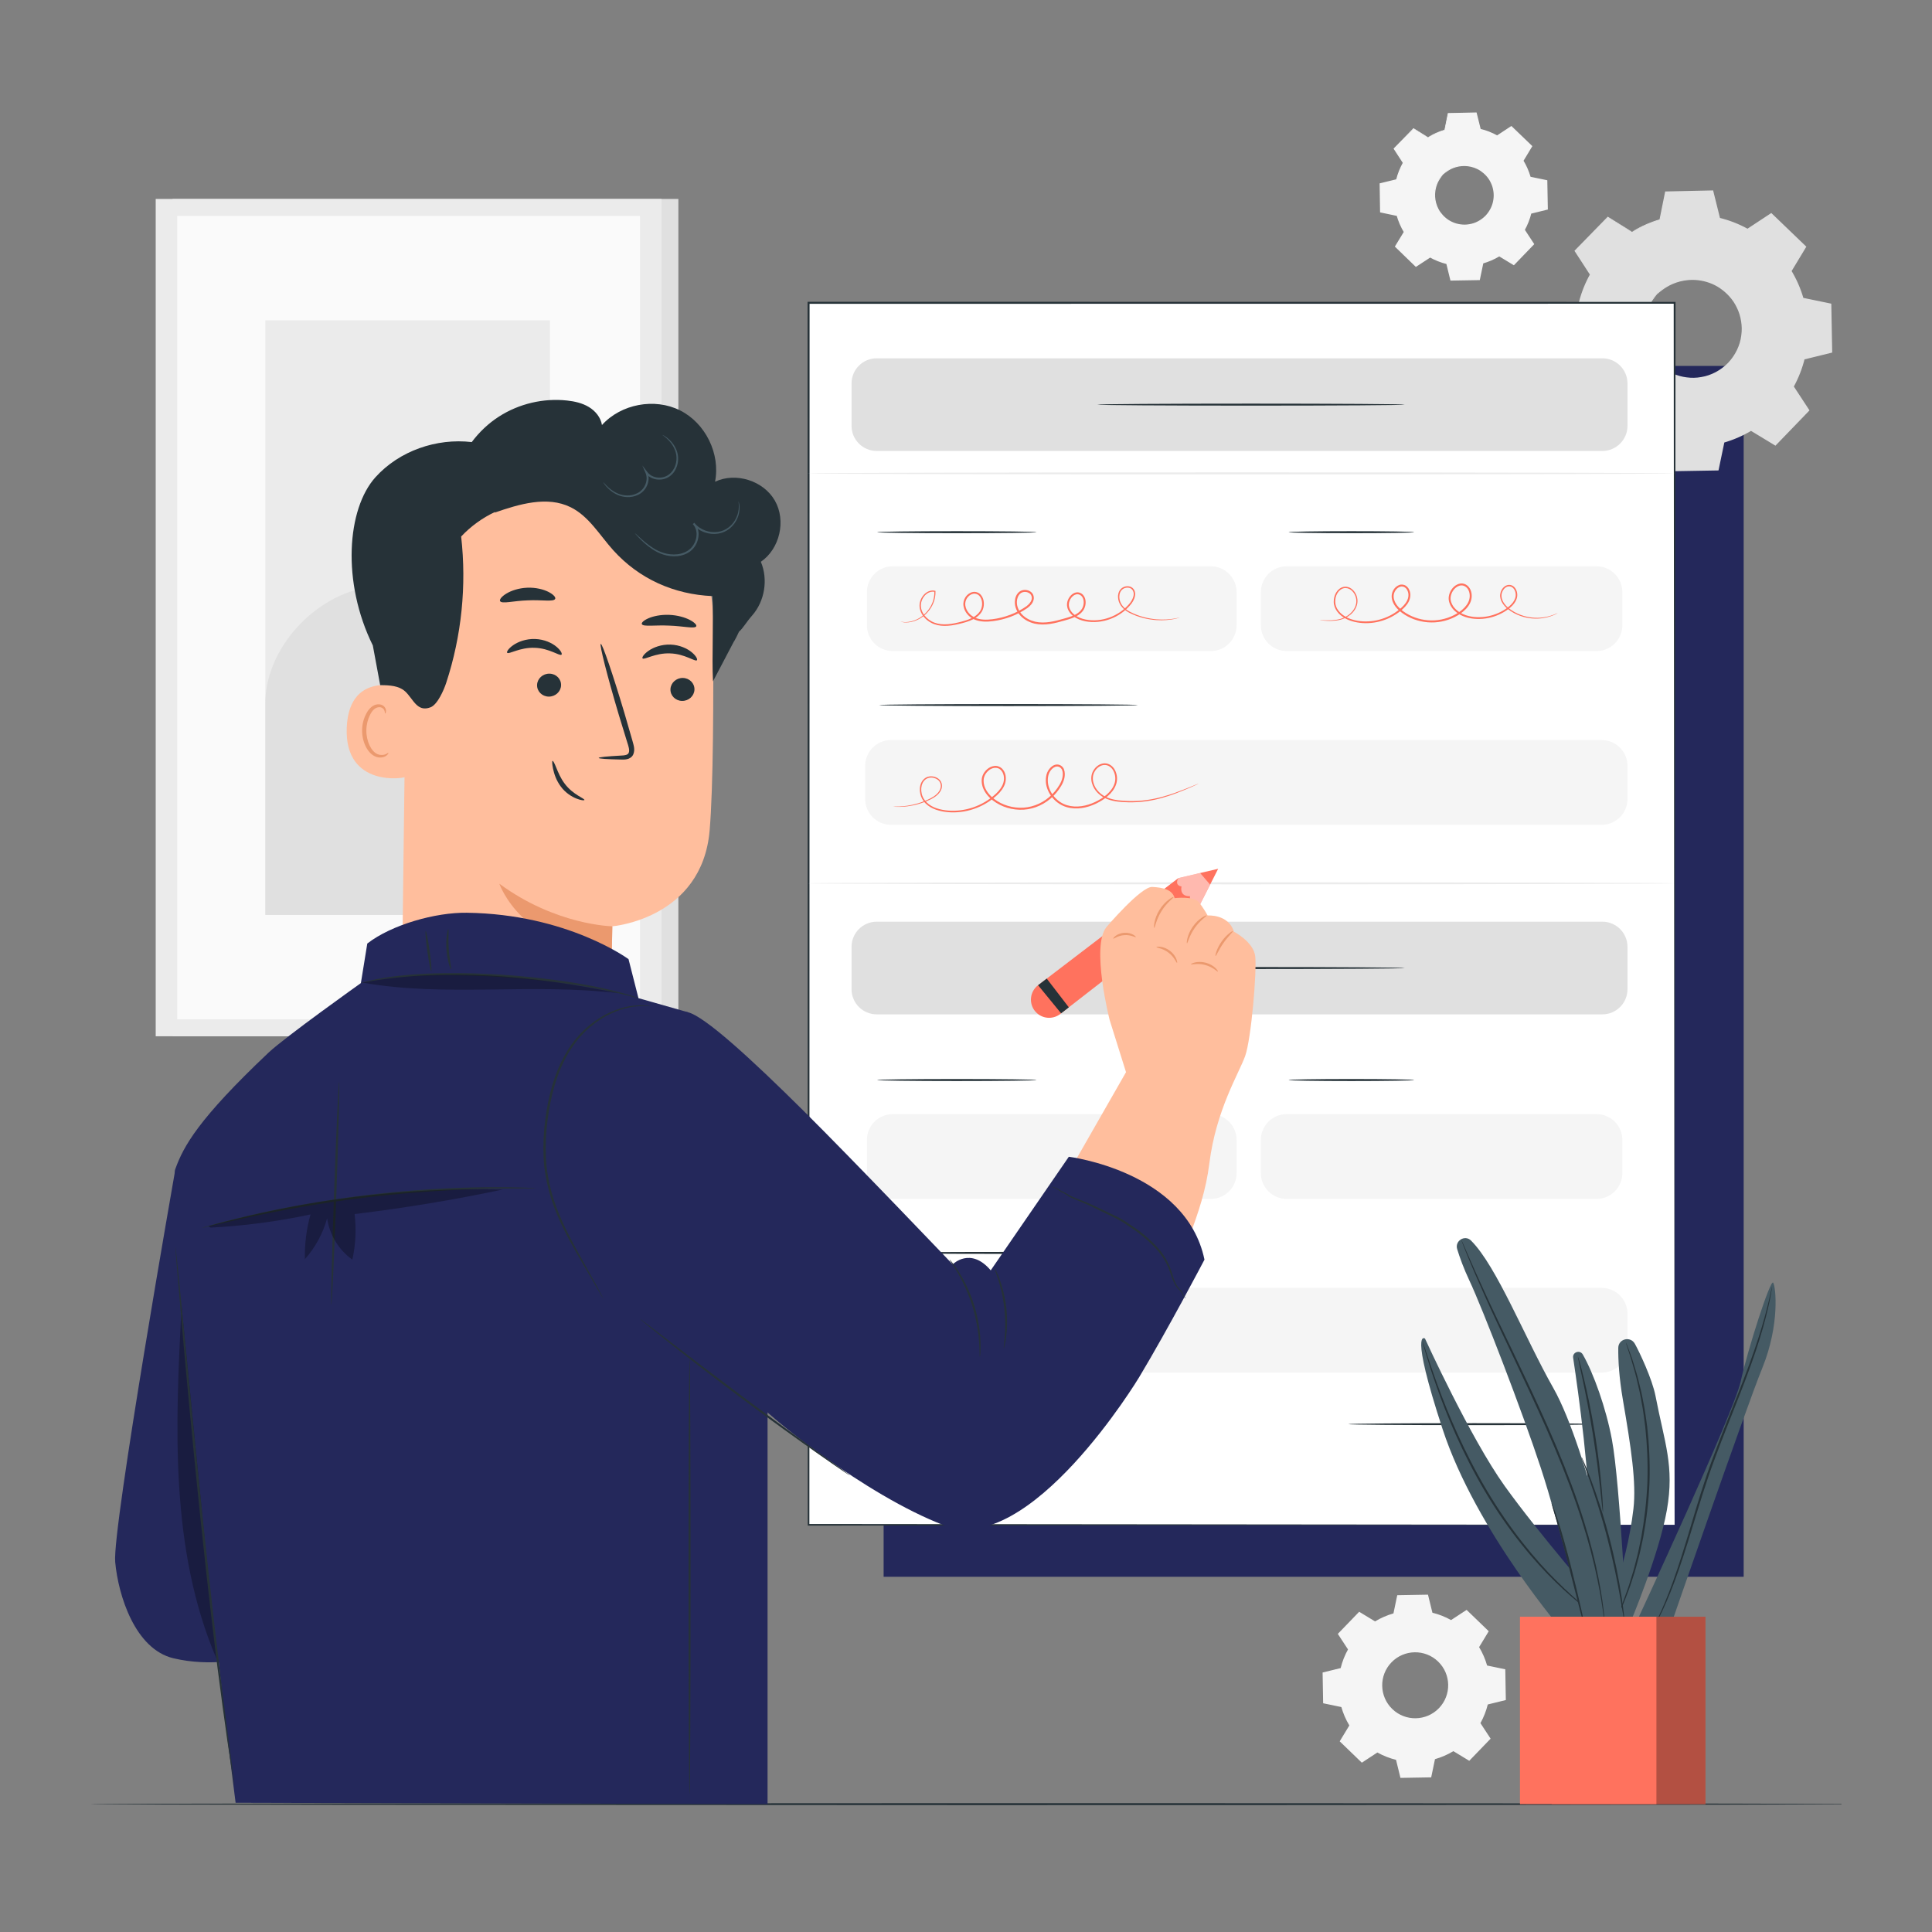 <?xml version="1.0" encoding="utf-8"?>
<!-- Generator: Adobe Illustrator 27.5.0, SVG Export Plug-In . SVG Version: 6.00 Build 0)  -->
<svg version="1.1" xmlns="http://www.w3.org/2000/svg" xmlns:xlink="http://www.w3.org/1999/xlink" x="0px" y="0px"
	 viewBox="0 0 500 500" style="enable-background:new 0 0 500 500;" xml:space="preserve">
<rect x="0" y="0" width="500" height="500" fill="#808080" stroke="none"/>
<g id="Background_Complete">
	<rect x="228.682" y="94.699" style="fill:#24285B;" width="222.579" height="313.373"/>
	<g>
		<g>
			<g>
				<g>
					<path style="fill:#E0E0E0;" d="M422.359,60.022c2.288-1.382,4.723-2.431,7.235-3.144l1.49-7.161l12.099-0.212l1.741,7.104
						c2.536,0.625,5.007,1.587,7.341,2.888l6.115-4.008l8.705,8.406l-3.79,6.251c1.383,2.288,2.431,4.725,3.144,7.236l7.16,1.49
						l0.213,12.099l-7.104,1.742c-0.625,2.535-1.587,5.005-2.888,7.34l4.007,6.115l-8.404,8.706l-6.251-3.79
						c-2.288,1.383-4.724,2.43-7.236,3.144l-1.491,7.161l-12.099,0.212l-1.741-7.104c-2.535-0.625-5.006-1.587-7.341-2.888
						l-6.115,4.008l-8.706-8.405l3.79-6.251c-1.383-2.288-2.431-4.724-3.144-7.236l-7.161-1.49l-0.212-12.099l7.104-1.742
						c0.625-2.535,1.587-5.006,2.888-7.34l-4.008-6.115l8.405-8.706L422.359,60.022L422.359,60.022z M428.809,76.14
						c-4.98,5.158-4.835,13.376,0.323,18.355c5.158,4.98,13.376,4.835,18.355-0.323c4.979-5.158,4.836-13.376-0.323-18.355
						C442.006,70.838,433.788,70.983,428.809,76.14z"/>
				</g>
			</g>
			<g>
				<g>
					<g>
						<path style="fill:#E0E0E0;" d="M428.809,76.14c0,0,0.679-0.957,2.417-2.121c1.706-1.136,4.688-2.401,8.469-2.002
							c1.862,0.209,3.899,0.816,5.756,2.045c1.837,1.228,3.572,2.976,4.655,5.244c0.57,1.114,0.966,2.352,1.181,3.644
							c0.233,1.289,0.267,2.646,0.073,3.996c-0.329,2.712-1.611,5.384-3.604,7.484c-2.029,2.066-4.655,3.442-7.354,3.867
							c-1.343,0.242-2.7,0.256-3.997,0.068c-1.299-0.169-2.55-0.521-3.684-1.052c-2.306-1.003-4.114-2.675-5.405-4.468
							c-1.293-1.813-1.971-3.828-2.245-5.681c-0.532-3.765,0.628-6.789,1.704-8.534C427.876,76.852,428.809,76.14,428.809,76.14
							c0.07,0.059-0.784,0.852-1.784,2.634c-0.978,1.751-2.012,4.705-1.435,8.31c0.297,1.775,0.974,3.69,2.228,5.403
							c1.254,1.693,2.989,3.268,5.182,4.199c1.078,0.496,2.265,0.821,3.497,0.974c1.229,0.171,2.514,0.152,3.782-0.082
							c2.552-0.41,5.023-1.714,6.941-3.665c1.881-1.986,3.096-4.501,3.416-7.065c0.189-1.276,0.163-2.56-0.052-3.782
							c-0.196-1.224-0.562-2.399-1.096-3.459c-1.008-2.159-2.642-3.837-4.378-5.031c-1.755-1.193-3.693-1.803-5.477-2.037
							c-3.623-0.451-6.539,0.687-8.255,1.726C429.632,75.327,428.871,76.209,428.809,76.14z"/>
					</g>
				</g>
			</g>
			<g>
				<g>
					<g>
						<path style="fill:#E0E0E0;" d="M422.359,60.022c0,0.01-0.135-0.061-0.403-0.213c-0.294-0.17-0.688-0.398-1.199-0.693
							c-1.093-0.646-2.668-1.576-4.712-2.783l0.147-0.019c-2.139,2.242-4.952,5.189-8.354,8.754l0.022-0.234
							c1.221,1.848,2.58,3.901,4.032,6.099l0.073,0.11l-0.064,0.117c-1.188,2.152-2.187,4.603-2.841,7.292l-0.035,0.143
							l-0.145,0.036c-2.213,0.549-4.608,1.143-7.099,1.762l0.202-0.262c0.076,3.809,0.156,7.852,0.24,12.097l-0.233-0.281
							c2.217,0.457,4.66,0.96,7.163,1.476l0.182,0.038l0.051,0.179c0.665,2.336,1.704,4.819,3.123,7.154l0.101,0.166l-0.101,0.167
							c-1.172,1.939-2.465,4.078-3.781,6.256l-0.053-0.411c2.737,2.637,5.69,5.48,8.715,8.395l-0.431-0.04
							c1.903-1.25,3.994-2.623,6.111-4.014l0.179-0.117l0.187,0.104c2.134,1.189,4.628,2.205,7.254,2.848l0.212,0.051l0.052,0.212
							c0.547,2.225,1.144,4.652,1.746,7.103l-0.361-0.278c3.831-0.069,7.937-0.143,12.099-0.218l-0.355,0.294
							c0.47-2.262,0.977-4.703,1.488-7.161l0.046-0.221l0.216-0.061c2.383-0.674,4.85-1.716,7.138-3.101l0.006-0.004l0.195-0.116
							l0.19,0.116c2.099,1.273,4.185,2.537,6.251,3.791l-0.46,0.059c2.841-2.941,5.644-5.843,8.407-8.703l-0.043,0.458
							c-1.348-2.059-2.683-4.098-4.005-6.117l-0.121-0.185l0.108-0.193c1.285-2.302,2.24-4.751,2.857-7.249l0.053-0.212l0.212-0.051
							c2.403-0.587,4.769-1.165,7.105-1.736l-0.27,0.35c-0.068-4.13-0.135-8.165-0.201-12.098l0.272,0.329
							c-2.429-0.508-4.814-1.008-7.158-1.499l-0.198-0.042l-0.055-0.194c-0.725-2.565-1.783-4.975-3.099-7.16l-0.101-0.168
							l0.101-0.166c1.303-2.141,2.567-4.217,3.8-6.244l0.05,0.383c-3.056-2.963-5.941-5.76-8.688-8.423l0.354,0.033
							c-2.154,1.404-4.175,2.722-6.124,3.993l-0.136,0.089l-0.14-0.079c-2.437-1.363-4.88-2.285-7.27-2.884l-0.145-0.036
							l-0.034-0.143c-0.624-2.584-1.187-4.911-1.718-7.109l0.218,0.167c-4.687,0.062-8.681,0.114-12.1,0.159l0.16-0.133
							c-0.613,2.856-1.117,5.2-1.536,7.152l-0.016,0.071l-0.069,0.019c-2.56,0.715-4.362,1.55-5.533,2.128
							c-0.559,0.292-0.988,0.516-1.301,0.68C422.498,59.963,422.359,60.033,422.359,60.022c0.001-0.009,0.138-0.105,0.403-0.275
							c0.277-0.17,0.696-0.425,1.275-0.735c1.158-0.616,2.953-1.493,5.524-2.25l-0.084,0.09c0.394-1.957,0.867-4.306,1.444-7.17
							l0.026-0.13l0.135-0.003c3.418-0.075,7.411-0.162,12.098-0.265l0.175-0.004l0.043,0.172c0.546,2.195,1.123,4.518,1.765,7.097
							l-0.179-0.179c2.433,0.594,4.924,1.517,7.412,2.892l-0.276,0.01c1.943-1.281,3.958-2.608,6.105-4.023l0.19-0.125l0.165,0.159
							c2.757,2.651,5.654,5.437,8.722,8.387l0.178,0.171l-0.128,0.212c-1.227,2.031-2.483,4.111-3.779,6.257l0.001-0.333
							c1.352,2.229,2.441,4.69,3.189,7.311l-0.253-0.235c2.345,0.485,4.732,0.979,7.162,1.481l0.268,0.055l0.005,0.274
							c0.073,3.934,0.148,7.968,0.225,12.098l0.005,0.283l-0.275,0.068c-2.336,0.575-4.701,1.156-7.102,1.747l0.264-0.264
							c-0.629,2.561-1.604,5.071-2.919,7.432l-0.014-0.378c1.324,2.018,2.661,4.055,4.01,6.113l0.161,0.246l-0.204,0.212
							c-2.761,2.861-5.563,5.765-8.402,8.708l-0.206,0.214l-0.254-0.154c-2.067-1.253-4.153-2.517-6.252-3.789l0.385,0l-0.007,0.004
							c-2.346,1.421-4.877,2.489-7.32,3.179l0.262-0.281c-0.512,2.458-1.021,4.899-1.491,7.16l-0.06,0.289l-0.295,0.005
							c-4.162,0.071-8.268,0.141-12.099,0.207l-0.291,0.005l-0.069-0.283c-0.599-2.452-1.193-4.879-1.737-7.105l0.264,0.264
							c-2.69-0.661-5.243-1.706-7.426-2.929l0.366-0.013c-2.12,1.387-4.213,2.756-6.119,4.002l-0.232,0.152l-0.199-0.192
							c-3.019-2.922-5.964-5.772-8.695-8.416l-0.191-0.185l0.138-0.226c1.323-2.174,2.621-4.309,3.799-6.245l0,0.332
							c-1.443-2.39-2.496-4.931-3.165-7.318l0.233,0.216c-2.502-0.525-4.942-1.038-7.158-1.504l-0.229-0.048l-0.004-0.233
							c-0.065-4.245-0.126-8.289-0.184-12.099l-0.003-0.213l0.205-0.05c2.495-0.604,4.893-1.185,7.109-1.722l-0.179,0.179
							c0.682-2.73,1.712-5.212,2.934-7.388l0.008,0.226c-1.435-2.209-2.776-4.273-3.983-6.131l-0.083-0.128l0.105-0.107
							c3.443-3.525,6.29-6.44,8.455-8.657l0.067-0.069l0.08,0.05c1.998,1.243,3.537,2.201,4.605,2.866
							c0.504,0.32,0.894,0.568,1.184,0.752C422.224,59.92,422.359,60.012,422.359,60.022z"/>
					</g>
				</g>
			</g>
		</g>
		<g>
			<g>
				<g>
					<path style="fill:#F5F5F5;" d="M369.565,35.534c1.369-0.827,2.827-1.455,4.331-1.882l0.892-4.287l7.243-0.127l1.042,4.252
						c1.518,0.374,2.997,0.95,4.395,1.729l3.66-2.399l5.211,5.032l-2.269,3.742c0.828,1.37,1.455,2.828,1.882,4.332l4.286,0.892
						l0.127,7.242l-4.252,1.043c-0.374,1.517-0.95,2.996-1.729,4.394l2.399,3.661l-5.031,5.211l-3.742-2.269
						c-1.37,0.828-2.828,1.455-4.331,1.882l-0.892,4.287l-7.242,0.127l-1.042-4.253c-1.518-0.374-2.996-0.95-4.394-1.729
						l-3.66,2.399l-5.211-5.031l2.269-3.742c-0.828-1.369-1.455-2.827-1.882-4.331l-4.286-0.892l-0.127-7.242l4.253-1.043
						c0.374-1.517,0.95-2.996,1.729-4.394l-2.399-3.66l5.031-5.211L369.565,35.534L369.565,35.534z M373.426,45.182
						c-2.981,3.088-2.895,8.007,0.193,10.988c3.087,2.981,8.007,2.894,10.987-0.193c2.981-3.087,2.894-8.007-0.193-10.988
						C381.326,42.008,376.407,42.095,373.426,45.182z"/>
				</g>
			</g>
			<g>
				<g>
					<g>
						<path style="fill:#F5F5F5;" d="M373.426,45.182c0,0,0.406-0.573,1.447-1.27c1.021-0.68,2.806-1.437,5.069-1.199
							c1.114,0.125,2.334,0.489,3.445,1.224c1.1,0.735,2.138,1.781,2.787,3.139c0.341,0.667,0.578,1.408,0.707,2.181
							c0.14,0.772,0.159,1.584,0.044,2.392c-0.197,1.623-0.964,3.223-2.157,4.48c-1.214,1.237-2.786,2.061-4.402,2.315
							c-0.804,0.145-1.616,0.153-2.393,0.041c-0.778-0.101-1.526-0.312-2.205-0.63c-1.38-0.6-2.462-1.601-3.236-2.674
							c-0.774-1.085-1.18-2.291-1.344-3.4c-0.318-2.254,0.376-4.064,1.02-5.108C372.867,45.608,373.426,45.182,373.426,45.182
							c0.042,0.036-0.469,0.51-1.068,1.577c-0.585,1.048-1.204,2.816-0.859,4.974c0.178,1.063,0.583,2.209,1.334,3.234
							c0.75,1.014,1.789,1.956,3.102,2.514c0.645,0.297,1.356,0.492,2.093,0.583c0.736,0.103,1.504,0.091,2.264-0.049
							c1.528-0.245,3.007-1.026,4.155-2.194c1.126-1.189,1.853-2.694,2.045-4.229c0.113-0.764,0.098-1.532-0.031-2.264
							c-0.117-0.733-0.336-1.437-0.656-2.071c-0.603-1.292-1.582-2.297-2.621-3.011c-1.051-0.714-2.211-1.079-3.279-1.219
							c-2.169-0.27-3.914,0.411-4.941,1.033C373.919,44.695,373.463,45.223,373.426,45.182z"/>
					</g>
				</g>
			</g>
			<g>
				<g>
					<g>
						<path style="fill:#F5F5F5;" d="M369.565,35.534c0,0.006-0.081-0.036-0.241-0.127c-0.176-0.102-0.412-0.238-0.718-0.415
							c-0.654-0.386-1.597-0.943-2.82-1.666l0.088-0.012c-1.28,1.342-2.964,3.106-5.001,5.24l0.013-0.14
							c0.731,1.106,1.544,2.335,2.414,3.651l0.043,0.066l-0.038,0.07c-0.711,1.288-1.309,2.755-1.701,4.365l-0.021,0.086
							l-0.086,0.021c-1.325,0.329-2.758,0.684-4.25,1.055l0.121-0.157c0.045,2.28,0.093,4.701,0.144,7.242l-0.139-0.168
							c1.327,0.274,2.789,0.575,4.288,0.884l0.109,0.023l0.031,0.107c0.398,1.398,1.02,2.885,1.869,4.282l0.06,0.099l-0.06,0.1
							c-0.702,1.161-1.475,2.441-2.263,3.745l-0.032-0.246c1.638,1.578,3.406,3.28,5.217,5.025l-0.258-0.024
							c1.139-0.748,2.391-1.57,3.658-2.403l0.107-0.07l0.112,0.062c1.277,0.712,2.77,1.32,4.342,1.705l0.127,0.031l0.031,0.127
							c0.327,1.332,0.685,2.784,1.045,4.252l-0.216-0.166c2.293-0.041,4.751-0.085,7.242-0.13l-0.213,0.176
							c0.281-1.354,0.585-2.815,0.891-4.286l0.027-0.132l0.13-0.037c1.426-0.404,2.904-1.027,4.273-1.856l0.004-0.002l0.117-0.069
							l0.114,0.069c1.256,0.762,2.505,1.519,3.742,2.269l-0.275,0.036c1.701-1.761,3.379-3.498,5.032-5.21l-0.026,0.274
							c-0.807-1.232-1.606-2.453-2.397-3.661l-0.073-0.111l0.065-0.115c0.769-1.378,1.341-2.844,1.71-4.339l0.032-0.127l0.127-0.031
							c1.438-0.352,2.854-0.698,4.253-1.039l-0.162,0.21c-0.041-2.472-0.081-4.888-0.12-7.242l0.163,0.197
							c-1.454-0.304-2.882-0.604-4.285-0.897l-0.119-0.025l-0.033-0.116c-0.434-1.536-1.067-2.978-1.855-4.286l-0.06-0.1l0.06-0.1
							c0.78-1.282,1.536-2.524,2.275-3.738l0.03,0.229c-1.829-1.774-3.557-3.448-5.201-5.042l0.212,0.02
							c-1.29,0.84-2.499,1.629-3.666,2.39l-0.082,0.053l-0.084-0.047c-1.459-0.816-2.921-1.368-4.352-1.726l-0.086-0.022
							l-0.021-0.086c-0.374-1.547-0.71-2.94-1.028-4.256l0.13,0.1c-2.806,0.037-5.196,0.068-7.243,0.095l0.096-0.08
							c-0.367,1.71-0.668,3.112-0.919,4.281l-0.009,0.043l-0.041,0.012c-1.533,0.428-2.611,0.928-3.312,1.274
							c-0.335,0.175-0.591,0.309-0.779,0.407C369.648,35.498,369.565,35.54,369.565,35.534c0-0.006,0.083-0.063,0.241-0.164
							c0.166-0.102,0.416-0.255,0.763-0.44c0.693-0.369,1.768-0.894,3.306-1.347l-0.05,0.054c0.236-1.171,0.519-2.578,0.864-4.292
							l0.016-0.078l0.081-0.002c2.046-0.045,4.436-0.097,7.242-0.159l0.105-0.002l0.026,0.103c0.327,1.314,0.672,2.705,1.056,4.248
							l-0.107-0.107c1.456,0.355,2.948,0.908,4.437,1.731l-0.165,0.006c1.163-0.767,2.369-1.561,3.655-2.408l0.113-0.075
							l0.099,0.095c1.65,1.587,3.384,3.255,5.221,5.021l0.106,0.102l-0.077,0.127c-0.734,1.216-1.487,2.461-2.262,3.746l0-0.199
							c0.809,1.335,1.461,2.808,1.909,4.377l-0.151-0.141c1.404,0.29,2.833,0.586,4.287,0.887l0.16,0.033l0.003,0.164
							c0.044,2.355,0.089,4.77,0.134,7.242l0.003,0.169l-0.165,0.041c-1.398,0.344-2.814,0.692-4.251,1.046l0.158-0.158
							c-0.376,1.533-0.96,3.035-1.747,4.449l-0.008-0.226c0.792,1.208,1.592,2.428,2.401,3.659l0.097,0.147l-0.122,0.127
							c-1.653,1.713-3.33,3.451-5.03,5.213l-0.123,0.128l-0.152-0.092c-1.237-0.75-2.486-1.507-3.742-2.268l0.23,0l-0.004,0.002
							c-1.404,0.851-2.919,1.49-4.382,1.903l0.157-0.169c-0.307,1.471-0.611,2.933-0.893,4.286l-0.036,0.173l-0.177,0.003
							c-2.492,0.043-4.949,0.085-7.243,0.124l-0.174,0.003l-0.041-0.169c-0.359-1.468-0.714-2.921-1.04-4.253l0.158,0.158
							c-1.61-0.396-3.139-1.021-4.445-1.753l0.219-0.008c-1.269,0.83-2.522,1.65-3.663,2.396l-0.139,0.091l-0.119-0.115
							c-1.807-1.749-3.57-3.455-5.205-5.038l-0.114-0.11l0.082-0.136c0.792-1.302,1.569-2.58,2.274-3.738l0,0.199
							c-0.864-1.431-1.494-2.952-1.895-4.38l0.139,0.13c-1.497-0.314-2.958-0.622-4.285-0.901l-0.137-0.029l-0.002-0.14
							c-0.039-2.541-0.076-4.962-0.111-7.243l-0.002-0.127l0.123-0.03c1.493-0.362,2.929-0.709,4.255-1.031l-0.107,0.107
							c0.408-1.634,1.025-3.12,1.756-4.423l0.005,0.135c-0.859-1.322-1.662-2.558-2.384-3.67l-0.049-0.076l0.063-0.064
							c2.061-2.11,3.765-3.855,5.061-5.182l0.04-0.041l0.048,0.03c1.196,0.744,2.117,1.317,2.757,1.715
							c0.302,0.192,0.535,0.34,0.709,0.45C369.484,35.472,369.565,35.528,369.565,35.534z"/>
					</g>
				</g>
			</g>
		</g>
	</g>
	<g>
		<g>
			<rect x="44.65" y="51.486" style="fill:#E0E0E0;" width="130.915" height="216.701"/>
		</g>
		<g>
			<rect x="40.296" y="51.486" style="fill:#EBEBEB;" width="130.915" height="216.701"/>
		</g>
		<g>
			<rect x="45.87" y="55.881" style="fill:#FAFAFA;" width="119.766" height="207.912"/>
		</g>
		<g>
			<g>
				<rect x="68.671" y="82.897" style="fill:#EBEBEB;" width="73.646" height="153.879"/>
			</g>
			<g>
				<path style="fill:#E0E0E0;" d="M68.671,182.324c-0.17-14.374,12.754-28.407,26.989-30.414c6.788-0.957,13.999,0.39,20.342-2.21
					c11.321-4.642,14.923-19.683,26.316-24.144l0.52,111.221H68.671V182.324z"/>
			</g>
		</g>
	</g>
	<g>
		<g>
			<path style="fill:#F5F5F5;" d="M355.867,419.617c1.505-0.909,3.106-1.599,4.758-2.068l0.98-4.71l7.958-0.14l1.145,4.672
				c1.668,0.411,3.293,1.043,4.828,1.9l4.022-2.636l5.726,5.528l-2.493,4.111c0.91,1.505,1.599,3.107,2.068,4.759l4.709,0.98
				l0.14,7.957l-4.672,1.146c-0.411,1.667-1.044,3.292-1.9,4.828l2.636,4.022l-5.528,5.726l-4.112-2.493
				c-1.505,0.909-3.107,1.599-4.759,2.068l-0.98,4.71l-7.957,0.139l-1.145-4.672c-1.667-0.411-3.292-1.044-4.828-1.9l-4.022,2.636
				l-5.726-5.528l2.493-4.111c-0.909-1.505-1.599-3.107-2.068-4.759l-4.71-0.98l-0.14-7.957l4.672-1.146
				c0.411-1.667,1.044-3.292,1.9-4.828l-2.636-4.022l5.528-5.726L355.867,419.617L355.867,419.617z M360.109,430.218
				c-3.275,3.392-3.18,8.797,0.212,12.073c3.392,3.275,8.797,3.18,12.072-0.212c3.275-3.392,3.18-8.797-0.212-12.072
				C368.789,426.731,363.384,426.826,360.109,430.218z"/>
		</g>
	</g>
</g>
<g id="Background_Simple" style="display:none;">
	<path style="display:inline;fill:#F5F5F5;" d="M451.367,98.019l-2.596-4.278c-21.882-36.06-61.446-57.797-103.159-55.159
		c-5.362,0.339-10.701,1.065-15.968,2.193c-37.926,8.118-70.925,36.798-84.604,73.528c-8.044,21.602-10.292,46.473-25.558,63.62
		c-19.868,22.315-53.598,23.016-83.253,22.091c-29.656-0.925-63.408-0.136-83.179,22.267
		c-12.382,14.031-16.317,33.983-15.319,52.774c2.644,49.747,37.308,94.229,81.393,116.339c44.085,22.11,95.99,24.09,144.238,14.364
		c67.59-13.625,131.868-51.042,170.503-108.834C472.501,239.131,482.279,160.395,451.367,98.019z"/>

		<ellipse transform="matrix(0.707 -0.707 0.707 0.707 -2.841 125.319)" style="display:inline;fill:#F5F5F5;" cx="149.852" cy="66.089" rx="18.638" ry="18.638"/>

		<ellipse transform="matrix(0.736 -0.677 0.677 0.736 -202.677 339.506)" style="display:inline;fill:#F5F5F5;" cx="333.475" cy="429.326" rx="18.638" ry="18.638"/>
</g>
<g id="Table">
	<g>
		<path style="fill:#263238;" d="M470.797,466.91c0,0,0.472-0.019,1.431-0.029c0.97-0.006,2.413-0.015,4.355-0.028v0.113
			c-22.5,0.117-114.133,0.204-223.679,0.204c-63.378-0.03-120.744-0.057-162.279-0.076c-20.757-0.035-37.555-0.063-49.177-0.083
			c-5.799-0.021-10.303-0.038-13.37-0.049c-1.521-0.011-2.683-0.02-3.477-0.026c-0.783-0.009-1.185-0.027-1.185-0.027
			s0.401-0.018,1.185-0.027c0.794-0.006,1.956-0.015,3.477-0.026c3.067-0.011,7.572-0.028,13.37-0.049
			c11.621-0.02,28.42-0.048,49.177-0.083c41.536-0.02,98.902-0.047,162.279-0.076c109.546,0,201.179,0.087,223.679,0.204v0.114
			c-1.942-0.013-3.386-0.022-4.355-0.028C471.269,466.93,470.797,466.91,470.797,466.91z"/>
	</g>
</g>
<g id="Form">
	<g>
		<g>
			<g>
				<rect x="209.255" y="78.365" style="fill:#FFFFFF;" width="224.133" height="316.251"/>
				<g>
					<path style="fill:#263238;" d="M433.389,394.617c-0.002-2.103-0.097-129.422-0.237-316.251l0.237,0.237
						c-67.778,0.007-143.904,0.015-224.107,0.024h-0.026l0.26-0.26c-0.019,118.511-0.036,228.1-0.05,316.251l-0.211-0.211
						C345.392,394.534,431.655,394.615,433.389,394.617c-1.733,0.002-87.997,0.083-224.133,0.211l-0.211,0v-0.211
						c-0.014-88.152-0.031-197.74-0.05-316.251v-0.261h0.261h0.026c80.203,0.008,156.329,0.016,224.107,0.024h0.237l0,0.237
						C433.486,265.194,433.391,392.515,433.389,394.617z"/>
				</g>
			</g>
			<path style="fill:#F5F5F5;" d="M313.347,310.275h-82.306c-3.693,0-6.688-2.994-6.688-6.688v-8.562
				c0-3.693,2.994-6.688,6.688-6.688h82.306c3.694,0,6.688,2.994,6.688,6.688v8.562C320.035,307.28,317.041,310.275,313.347,310.275
				z"/>
			<path style="fill:#F5F5F5;" d="M413.179,310.275h-80.183c-3.693,0-6.688-2.994-6.688-6.688v-8.562
				c0-3.693,2.994-6.688,6.688-6.688h80.183c3.694,0,6.688,2.994,6.688,6.688v8.562C419.867,307.28,416.873,310.275,413.179,310.275
				z"/>
			<path style="fill:#F5F5F5;" d="M414.505,355.242H230.589c-3.693,0-6.688-2.994-6.688-6.688v-8.562
				c0-3.694,2.994-6.688,6.688-6.688h183.915c3.693,0,6.688,2.994,6.688,6.688v8.562
				C421.192,352.248,418.198,355.242,414.505,355.242z"/>
			<g>
				<path style="fill:#263238;" d="M268.284,279.51c0,0.144-9.248,0.26-20.653,0.26c-11.409,0-20.655-0.117-20.655-0.26
					s9.246-0.26,20.655-0.26C259.037,279.25,268.284,279.367,268.284,279.51z"/>
			</g>
			<g>
				<path style="fill:#263238;" d="M366,279.51c0,0.144-7.282,0.26-16.262,0.26c-8.983,0-16.263-0.117-16.263-0.26
					s7.28-0.26,16.263-0.26C358.718,279.25,366,279.367,366,279.51z"/>
			</g>
			<g>
				<path style="fill:#263238;" d="M294.499,324.25c0,0.144-15,0.26-33.5,0.26c-18.506,0-33.503-0.117-33.503-0.26
					c0-0.144,14.997-0.26,33.503-0.26C279.499,323.989,294.499,324.106,294.499,324.25z"/>
			</g>
			<path style="fill:#E0E0E0;" d="M414.684,262.515H226.887c-3.594,0-6.508-2.914-6.508-6.508v-10.965
				c0-3.594,2.914-6.508,6.508-6.508h187.797c3.594,0,6.508,2.914,6.508,6.508v10.965
				C421.192,259.601,418.279,262.515,414.684,262.515z"/>
			<g>
				<path style="fill:#263238;" d="M363.559,250.525c0,0.144-17.817,0.26-39.791,0.26c-21.981,0-39.794-0.117-39.794-0.26
					c0-0.144,17.813-0.26,39.794-0.26C345.742,250.264,363.559,250.381,363.559,250.525z"/>
			</g>
			<path style="fill:#E0E0E0;" d="M414.684,116.708H226.887c-3.594,0-6.508-2.914-6.508-6.508V99.235
				c0-3.595,2.914-6.508,6.508-6.508h187.797c3.594,0,6.508,2.914,6.508,6.508V110.2
				C421.192,113.794,418.279,116.708,414.684,116.708z"/>
			<g>
				<path style="fill:#263238;" d="M363.559,104.717c0,0.144-17.817,0.26-39.791,0.26c-21.981,0-39.794-0.117-39.794-0.26
					c0-0.144,17.813-0.26,39.794-0.26C345.742,104.457,363.559,104.573,363.559,104.717z"/>
			</g>
			<g>
				<path style="fill:#EBEBEB;" d="M433.389,122.515c0,0.144-50.223,0.26-112.162,0.26c-61.961,0-112.173-0.117-112.173-0.26
					c0-0.144,50.212-0.26,112.173-0.26C383.166,122.254,433.389,122.371,433.389,122.515z"/>
			</g>
			<g>
				<path style="fill:#EBEBEB;" d="M433.389,228.602c0,0.144-50.223,0.26-112.162,0.26c-61.961,0-112.173-0.117-112.173-0.26
					c0-0.144,50.212-0.26,112.173-0.26C383.166,228.342,433.389,228.459,433.389,228.602z"/>
			</g>
			<path style="fill:#F5F5F5;" d="M313.347,168.494h-82.306c-3.693,0-6.688-2.994-6.688-6.688v-8.562
				c0-3.693,2.994-6.688,6.688-6.688h82.306c3.694,0,6.688,2.994,6.688,6.688v8.562C320.035,165.5,317.041,168.494,313.347,168.494z
				"/>
			<path style="fill:#F5F5F5;" d="M413.179,168.494h-80.183c-3.693,0-6.688-2.994-6.688-6.688v-8.562
				c0-3.693,2.994-6.688,6.688-6.688h80.183c3.694,0,6.688,2.994,6.688,6.688v8.562C419.867,165.5,416.873,168.494,413.179,168.494z
				"/>
			<path style="fill:#F5F5F5;" d="M414.505,213.461H230.589c-3.693,0-6.688-2.994-6.688-6.688v-8.562
				c0-3.693,2.994-6.688,6.688-6.688h183.915c3.693,0,6.688,2.994,6.688,6.688v8.562
				C421.192,210.467,418.198,213.461,414.505,213.461z"/>
			<g>
				<path style="fill:#263238;" d="M268.284,137.73c0,0.144-9.248,0.26-20.653,0.26c-11.409,0-20.655-0.117-20.655-0.26
					c0-0.144,9.246-0.26,20.655-0.26C259.037,137.469,268.284,137.586,268.284,137.73z"/>
			</g>
			<g>
				<path style="fill:#263238;" d="M366,137.73c0,0.144-7.282,0.26-16.262,0.26c-8.983,0-16.263-0.117-16.263-0.26
					c0-0.144,7.28-0.26,16.263-0.26C358.718,137.469,366,137.586,366,137.73z"/>
			</g>
			<g>
				<path style="fill:#263238;" d="M294.499,182.469c0,0.144-15,0.26-33.5,0.26c-18.506,0-33.503-0.117-33.503-0.26
					c0-0.144,14.997-0.26,33.503-0.26C279.499,182.209,294.499,182.326,294.499,182.469z"/>
			</g>
			<g>
				<path style="fill:#263238;" d="M414.27,368.573c0,0.144-14.631,0.26-32.676,0.26c-18.051,0-32.679-0.117-32.679-0.26
					c0-0.144,14.628-0.26,32.679-0.26C399.639,368.313,414.27,368.43,414.27,368.573z"/>
			</g>
		</g>
		<g>
			<path style="fill:#FF725E;" d="M305.335,159.832c0,0-0.519,0.187-1.548,0.388c-1.028,0.188-2.576,0.39-4.569,0.258
				c-1.981-0.148-4.431-0.611-6.977-1.911c-0.628-0.34-1.251-0.769-1.775-1.344c-0.53-0.565-0.922-1.314-1.068-2.133
				c-0.144-0.81-0.047-1.748,0.515-2.48c0.568-0.725,1.589-1.076,2.528-0.804c0.47,0.134,0.891,0.486,1.111,0.937
				c0.226,0.447,0.276,0.976,0.189,1.459c-0.173,0.976-0.719,1.841-1.383,2.566c-1.303,1.473-3.026,2.69-5.018,3.428
				c-1.984,0.74-4.245,1.017-6.479,0.588c-1.113-0.223-2.234-0.637-3.168-1.393c-0.914-0.739-1.672-1.895-1.541-3.206
				c0.061-0.632,0.312-1.233,0.69-1.743c0.377-0.504,0.9-0.955,1.576-1.101c0.675-0.173,1.416,0.117,1.871,0.616
				c0.465,0.511,0.661,1.195,0.671,1.848c0.015,0.658-0.14,1.318-0.461,1.904c-0.331,0.595-0.818,1.054-1.358,1.425
				c-1.093,0.741-2.361,1.081-3.579,1.436c-2.429,0.69-5.084,1.433-7.783,0.827c-1.318-0.313-2.602-0.939-3.581-1.942
				c-0.973-0.985-1.637-2.376-1.552-3.825c0.037-0.887,0.374-1.814,1.083-2.428c0.748-0.619,1.81-0.683,2.64-0.281
				c0.415,0.2,0.799,0.527,0.997,0.971c0.199,0.44,0.235,0.933,0.119,1.381c-0.235,0.913-0.903,1.552-1.562,2.06
				c-2.737,1.898-5.858,3.027-9.001,3.421c-1.557,0.195-3.205,0.214-4.688-0.411c-1.469-0.618-2.645-1.949-2.882-3.532
				c-0.251-1.59,0.81-3.26,2.384-3.597c0.786-0.16,1.648,0.157,2.134,0.766c0.507,0.594,0.719,1.353,0.75,2.078
				c0.038,0.731-0.123,1.462-0.457,2.108c-0.361,0.636-0.859,1.145-1.421,1.553c-1.132,0.811-2.432,1.21-3.669,1.537
				c-2.452,0.652-5.035,1.107-7.321,0.265c-1.117-0.419-2.092-1.128-2.781-2.026c-0.683-0.898-1.083-2-0.986-3.084
				c0.103-1.071,0.611-2.036,1.335-2.716c0.72-0.68,1.748-1.033,2.669-0.798l0.108,0.028l0.003,0.107
				c0.069,2.199-0.856,4.066-1.961,5.318c-1.101,1.288-2.41,2.009-3.504,2.388c-1.111,0.375-2.028,0.376-2.626,0.335
				c-0.597-0.083-0.898-0.169-0.898-0.169c-0.013-0.097,1.277,0.439,3.472-0.314c1.062-0.394,2.328-1.119,3.383-2.389
				c1.06-1.234,1.928-3.054,1.842-5.156l0.111,0.135c-0.814-0.197-1.721,0.115-2.383,0.746c-0.661,0.63-1.126,1.536-1.212,2.512
				c-0.153,1.999,1.457,3.97,3.561,4.72c2.149,0.781,4.646,0.348,7.077-0.314c1.221-0.327,2.472-0.726,3.517-1.484
				c0.516-0.375,0.975-0.858,1.285-1.409c0.288-0.563,0.434-1.22,0.396-1.874c-0.028-0.648-0.228-1.314-0.645-1.796
				c-0.4-0.495-1.07-0.731-1.691-0.606c-1.274,0.265-2.23,1.718-1.994,3.066c0.203,1.373,1.265,2.592,2.594,3.143
				c1.353,0.569,2.912,0.561,4.433,0.367c3.053-0.383,6.125-1.508,8.752-3.333c0.616-0.469,1.195-1.061,1.369-1.771
				c0.192-0.711-0.148-1.463-0.837-1.76c-0.657-0.325-1.526-0.257-2.076,0.208c-0.569,0.493-0.869,1.272-0.901,2.06
				c-0.076,1.281,0.512,2.527,1.403,3.434c0.893,0.919,2.091,1.508,3.327,1.802c2.519,0.573,5.102-0.123,7.524-0.813
				c1.222-0.352,2.441-0.687,3.436-1.362c0.49-0.332,0.932-0.758,1.204-1.251c0.275-0.5,0.416-1.083,0.402-1.651
				c-0.006-0.566-0.18-1.132-0.538-1.525c-0.358-0.386-0.9-0.602-1.404-0.471c-1.031,0.246-1.78,1.367-1.891,2.416
				c-0.121,1.071,0.528,2.122,1.36,2.792c0.847,0.693,1.904,1.093,2.959,1.307c2.139,0.419,4.322,0.163,6.242-0.544
				c1.927-0.704,3.6-1.873,4.868-3.291c0.641-0.687,1.146-1.501,1.303-2.362c0.178-0.844-0.23-1.767-1.028-1.981
				c-0.768-0.234-1.672,0.063-2.143,0.669c-0.486,0.618-0.591,1.461-0.464,2.207c0.248,1.553,1.46,2.628,2.657,3.278
				c2.475,1.296,4.899,1.789,6.853,1.965c1.97,0.162,3.509-0.006,4.536-0.16c0.514-0.086,0.905-0.156,1.166-0.215
				C305.197,159.846,305.333,159.823,305.335,159.832z"/>
		</g>
		<g>
			<path style="fill:#FF725E;" d="M403.169,158.639c0,0-0.4,0.282-1.257,0.625c-0.852,0.342-2.174,0.764-3.938,0.826
				c-1.746,0.059-3.963-0.242-6.179-1.444c-1.086-0.601-2.246-1.387-3.008-2.643c-0.365-0.626-0.624-1.371-0.54-2.173
				c0.098-0.78,0.483-1.553,1.161-2.062c0.337-0.249,0.767-0.417,1.218-0.403c0.45,0.008,0.884,0.212,1.213,0.516
				c0.645,0.63,0.914,1.563,0.81,2.464c-0.123,0.911-0.624,1.724-1.255,2.379c-0.637,0.659-1.389,1.193-2.188,1.67
				c-1.607,0.943-3.479,1.579-5.463,1.748c-1.966,0.154-4.103-0.06-5.973-1.115c-0.924-0.517-1.779-1.258-2.315-2.24
				c-0.264-0.491-0.466-1.011-0.53-1.595c-0.051-0.576,0.045-1.155,0.246-1.69c0.403-1.059,1.216-2.028,2.382-2.403
				c0.577-0.183,1.257-0.132,1.797,0.18c0.555,0.286,0.954,0.799,1.204,1.346c0.487,1.108,0.415,2.427-0.132,3.502
				c-0.533,1.087-1.422,1.936-2.381,2.621c-1.939,1.364-4.289,2.175-6.712,2.32c-2.424,0.138-4.851-0.39-6.945-1.493
				c-1.043-0.554-2.021-1.234-2.824-2.105c-0.794-0.859-1.414-1.982-1.401-3.212c0.04-1.226,0.769-2.391,1.926-2.851
				c0.576-0.232,1.292-0.143,1.796,0.215c0.515,0.355,0.831,0.903,0.992,1.459c0.347,1.138-0.037,2.358-0.674,3.235
				c-0.636,0.908-1.466,1.591-2.302,2.218c-3.397,2.494-7.664,3.25-11.297,2.416c-1.807-0.415-3.539-1.286-4.581-2.744
				c-0.518-0.708-0.847-1.576-0.849-2.432c-0.024-0.854,0.201-1.682,0.603-2.393c0.411-0.701,1.059-1.283,1.847-1.472
				c0.783-0.196,1.6,0.04,2.187,0.488c1.169,0.923,1.658,2.395,1.475,3.667c-0.191,1.284-0.948,2.3-1.766,2.991
				c-0.834,0.695-1.757,1.109-2.612,1.325c-1.724,0.418-3.107,0.297-4.018,0.251c-0.436-0.038-0.78-0.069-1.042-0.092
				c-0.234-0.026-0.354-0.044-0.353-0.053c0.001-0.009,0.122-0.009,0.357,0c0.262,0.01,0.607,0.023,1.043,0.04
				c0.909,0.013,2.287,0.097,3.96-0.342c0.828-0.225,1.712-0.64,2.503-1.318c0.776-0.674,1.476-1.65,1.639-2.844
				c0.161-1.164-0.322-2.544-1.384-3.36c-0.532-0.395-1.233-0.586-1.906-0.413c-0.672,0.166-1.24,0.675-1.612,1.317
				c-0.739,1.293-0.768,3.095,0.254,4.405c0.966,1.339,2.61,2.168,4.351,2.557c3.513,0.788,7.646,0.038,10.918-2.382
				c0.806-0.607,1.608-1.278,2.184-2.11c0.584-0.82,0.894-1.853,0.598-2.819c-0.137-0.473-0.404-0.916-0.796-1.183
				c-0.39-0.268-0.892-0.333-1.341-0.155c-0.909,0.347-1.574,1.38-1.589,2.385c-0.011,1.043,0.528,2.057,1.271,2.856
				c0.746,0.809,1.686,1.465,2.687,1.994c2.008,1.055,4.341,1.564,6.672,1.431c2.33-0.14,4.585-0.919,6.441-2.222
				c0.918-0.654,1.742-1.451,2.22-2.426c0.492-0.957,0.543-2.112,0.128-3.067c-0.393-0.958-1.435-1.576-2.392-1.249
				c-0.953,0.296-1.71,1.158-2.061,2.096c-0.178,0.472-0.261,0.976-0.22,1.466c0.05,0.481,0.233,0.973,0.468,1.408
				c0.478,0.882,1.257,1.57,2.123,2.058c1.746,0.996,3.797,1.217,5.698,1.076c1.913-0.155,3.725-0.76,5.282-1.664
				c0.775-0.456,1.509-0.974,2.106-1.587c0.595-0.608,1.046-1.352,1.157-2.14c0.1-0.779-0.147-1.616-0.676-2.133
				c-0.533-0.535-1.38-0.542-1.948-0.096c-0.582,0.425-0.943,1.122-1.031,1.806c-0.081,0.685,0.143,1.386,0.478,1.964
				c0.696,1.177,1.808,1.959,2.863,2.556c2.148,1.196,4.315,1.525,6.033,1.497c1.735-0.029,3.049-0.414,3.905-0.721
				C402.736,158.858,403.152,158.607,403.169,158.639z"/>
		</g>
		<g>
			<path style="fill:#FF725E;" d="M310.204,202.808c0.004,0.008-0.126,0.074-0.384,0.194c-0.281,0.127-0.661,0.3-1.148,0.521
				c-1.013,0.448-2.511,1.104-4.484,1.845c-1.974,0.727-4.444,1.537-7.42,1.975c-1.485,0.219-3.094,0.329-4.798,0.291
				c-1.691-0.055-3.531-0.125-5.34-0.807c-1.792-0.642-3.509-2.129-4.056-4.225c-0.277-1.023-0.198-2.218,0.393-3.189
				c0.557-0.958,1.546-1.772,2.764-1.863c1.232-0.095,2.376,0.768,2.87,1.853c0.533,1.077,0.649,2.376,0.253,3.557
				c-0.383,1.174-1.166,2.191-2.094,3.005c-0.932,0.822-2.003,1.479-3.141,2.025c-2.259,1.07-4.985,1.66-7.592,0.887
				c-2.595-0.757-4.73-3.044-5.275-5.814c-0.121-0.694-0.132-1.412-0.014-2.117c0.095-0.705,0.401-1.415,0.86-1.981
				c0.453-0.56,1.101-1.077,1.926-1.111c0.818-0.033,1.592,0.542,1.847,1.29c0.495,1.486-0.002,3.019-0.738,4.251
				c-0.739,1.243-1.676,2.383-2.803,3.321c-2.227,1.901-5.143,2.956-8.005,2.845c-2.854-0.087-5.638-1.169-7.666-3.086
				c-0.987-0.967-1.797-2.187-2.031-3.577c-0.111-0.681-0.115-1.413,0.134-2.083c0.241-0.663,0.654-1.246,1.172-1.704
				c0.514-0.46,1.161-0.787,1.863-0.876c0.705-0.113,1.446,0.153,1.969,0.615c1.041,0.984,1.225,2.495,0.895,3.747
				c-0.352,1.274-1.185,2.302-2.074,3.142c-0.905,0.835-1.878,1.566-2.908,2.172c-2.058,1.215-4.307,1.95-6.531,2.219
				c-2.223,0.259-4.431,0.103-6.417-0.576c-0.987-0.348-1.911-0.867-2.64-1.581c-0.741-0.7-1.238-1.632-1.43-2.583
				c-0.2-0.95-0.139-1.95,0.26-2.808c0.384-0.855,1.195-1.526,2.1-1.636c0.89-0.135,1.785,0.135,2.44,0.669
				c0.662,0.543,0.948,1.457,0.776,2.227c-0.149,0.787-0.635,1.414-1.155,1.889c-0.527,0.481-1.115,0.832-1.693,1.123
				c-1.159,0.564-2.267,0.971-3.285,1.255c-2.038,0.576-3.691,0.693-4.798,0.713c-1.111,0.013-1.69-0.072-1.69-0.072
				c0.001-0.009,0.146-0.012,0.43-0.009c0.283,0.002,0.705,0.002,1.257-0.024c1.1-0.054,2.737-0.203,4.745-0.803
				c1.003-0.296,2.094-0.713,3.23-1.283c0.559-0.289,1.126-0.637,1.621-1.1c0.491-0.457,0.927-1.043,1.051-1.743
				c0.142-0.698-0.108-1.456-0.69-1.936c-0.58-0.467-1.399-0.709-2.188-0.58c-0.799,0.108-1.481,0.678-1.834,1.458
				c-0.354,0.775-0.409,1.699-0.217,2.582c0.339,1.824,1.951,3.238,3.844,3.863c1.906,0.642,4.072,0.788,6.231,0.526
				c2.164-0.271,4.352-0.995,6.35-2.184c0.999-0.592,1.945-1.308,2.818-2.118c0.857-0.813,1.623-1.782,1.934-2.928
				c0.298-1.111,0.099-2.468-0.759-3.258c-0.865-0.826-2.291-0.558-3.177,0.272c-0.455,0.404-0.82,0.922-1.027,1.497
				c-0.213,0.57-0.21,1.209-0.109,1.83c0.209,1.249,0.956,2.386,1.889,3.297c1.913,1.808,4.599,2.858,7.326,2.934
				c2.738,0.103,5.514-0.901,7.655-2.726c1.081-0.899,1.981-1.994,2.69-3.185c0.356-0.604,0.637-1.207,0.767-1.874
				c0.14-0.651,0.155-1.343-0.062-1.926c-0.199-0.584-0.767-0.979-1.349-0.961c-0.588,0.015-1.146,0.424-1.54,0.917
				c-0.831,1.001-0.945,2.421-0.745,3.683c0.495,2.56,2.506,4.73,4.914,5.429c2.443,0.732,5.055,0.187,7.246-0.844
				c2.172-1.045,4.267-2.563,5.006-4.741c0.362-1.057,0.26-2.245-0.217-3.215c-0.449-0.981-1.419-1.693-2.445-1.62
				c-1.023,0.066-1.926,0.778-2.431,1.643c-0.534,0.868-0.612,1.926-0.363,2.879c0.497,1.94,2.085,3.355,3.798,3.98
				c1.729,0.666,3.538,0.753,5.216,0.819c1.685,0.051,3.277-0.044,4.75-0.248c2.949-0.406,5.413-1.182,7.391-1.877
				c1.977-0.71,3.486-1.335,4.512-1.752c0.496-0.201,0.883-0.357,1.168-0.473C310.063,202.849,310.2,202.8,310.204,202.808z"/>
		</g>
	</g>
</g>
<g id="Plant">
	<g>
		<g>
			<g>
				<path style="fill:#455A64;" d="M405.039,422.83c0,0-23.011-26.484-31.695-52.969c-8.683-26.484-4.559-23.445-4.559-23.445
					s11.723,25.727,20.623,38.154c8.901,12.427,24.748,30.662,24.748,30.662L405.039,422.83z"/>
			</g>
			<g>
				<path style="fill:#455A64;" d="M409.625,350.542c-0.742-1.293-2.718-0.621-2.496,0.853c1.403,9.303,4.435,31.134,4.316,45.293
					c-0.155,18.394,0.006,25.504,0.006,25.504h9.578c0,0-1.7-38.024-3.864-49.617C415.647,364.446,412.427,355.422,409.625,350.542z
					"/>
			</g>
			<g>
				<path style="fill:#455A64;" d="M414.846,419.1c0,0,6.028-12.675,7.883-28.595c0.789-6.771-0.618-15.921-2.711-28.132
					c-1.014-5.915-1.243-10.415-1.211-13.536c0.025-2.358,3.137-3.129,4.29-1.072c1.156,2.063,4.501,9.109,5.351,13.526
					c2.318,12.057,4.946,18.085,2.937,29.523c-2.009,11.438-9.429,29.059-9.429,29.059L414.846,419.1z"/>
			</g>
			<g>
				<path style="fill:#455A64;" d="M423.473,419.874c0,0,25.265-54.296,27.016-62.351c1.751-8.055,7.705-26.617,8.405-25.566
					c0.701,1.051,1.751,10.857-2.802,22.064c-4.553,11.207-23.993,67.507-23.993,67.507h-8.627"/>
			</g>
			<g>
				<g>
					<path style="fill:#263238;" d="M412.08,417.444c-0.011,0.015-0.255-0.153-0.708-0.486c-0.448-0.34-1.129-0.818-1.957-1.494
						c-1.682-1.321-4.042-3.331-6.79-5.994c-5.515-5.296-12.379-13.463-18.33-23.526c-5.963-10.061-9.974-19.901-12.512-27.103
						c-1.271-3.606-2.198-6.558-2.799-8.609c-0.309-1.023-0.521-1.825-0.671-2.368c-0.146-0.543-0.214-0.831-0.196-0.836
						c0.018-0.005,0.121,0.272,0.3,0.805c0.191,0.581,0.446,1.359,0.767,2.336c0.662,2.03,1.643,4.959,2.958,8.542
						c2.625,7.156,6.678,16.938,12.617,26.957c5.926,10.021,12.707,18.182,18.133,23.529c2.704,2.688,5.018,4.735,6.655,6.103
						c0.806,0.7,1.465,1.203,1.891,1.571C411.87,417.233,412.091,417.429,412.08,417.444z"/>
				</g>
			</g>
			<g>
				<g>
					<path style="fill:#263238;" d="M414.844,391.397c-0.037,0.003-0.116-0.565-0.227-1.593c-0.12-1.124-0.277-2.589-0.466-4.352
						c-0.4-3.673-1.024-8.739-1.917-14.304c-0.897-5.566-1.892-10.573-2.663-14.186c-0.374-1.734-0.684-3.173-0.922-4.279
						c-0.217-1.011-0.32-1.575-0.284-1.584c0.036-0.009,0.208,0.537,0.488,1.533c0.283,0.996,0.657,2.446,1.09,4.245
						c0.868,3.598,1.925,8.606,2.824,14.185c0.895,5.578,1.46,10.664,1.764,14.353c0.153,1.844,0.252,3.339,0.295,4.373
						C414.873,390.822,414.881,391.394,414.844,391.397z"/>
				</g>
			</g>
			<g>
				<g>
					<path style="fill:#263238;" d="M420.762,347.34c0.017-0.007,0.12,0.231,0.298,0.69c0.192,0.511,0.443,1.181,0.757,2.017
						c0.334,0.875,0.719,1.954,1.084,3.233c0.376,1.275,0.863,2.712,1.228,4.347c0.2,0.815,0.408,1.667,0.626,2.553
						c0.212,0.889,0.362,1.829,0.556,2.795c0.412,1.928,0.668,4.018,0.974,6.212c0.494,4.402,0.764,9.275,0.603,14.389
						c-0.206,5.114-0.824,9.957-1.632,14.312c-0.463,2.167-0.867,4.233-1.417,6.127c-0.262,0.949-0.479,1.876-0.755,2.748
						c-0.28,0.869-0.549,1.704-0.807,2.502c-0.482,1.605-1.07,3.003-1.536,4.248c-0.456,1.249-0.917,2.298-1.313,3.146
						c-0.373,0.811-0.672,1.461-0.9,1.957c-0.211,0.445-0.33,0.674-0.347,0.667c-0.017-0.008,0.069-0.253,0.248-0.711
						c0.204-0.505,0.471-1.168,0.805-1.995c0.365-0.859,0.796-1.916,1.224-3.172c0.438-1.251,0.999-2.653,1.455-4.259
						c0.246-0.798,0.503-1.633,0.77-2.501c0.264-0.871,0.47-1.796,0.721-2.743c0.528-1.889,0.914-3.949,1.361-6.107
						c0.777-4.338,1.376-9.154,1.581-14.239c0.159-5.085-0.094-9.931-0.558-14.312c-0.292-2.184-0.529-4.266-0.92-6.188
						c-0.183-0.963-0.322-1.901-0.523-2.788c-0.205-0.885-0.401-1.736-0.589-2.55c-0.34-1.634-0.8-3.073-1.147-4.352
						c-0.337-1.283-0.691-2.368-0.994-3.251c-0.274-0.848-0.493-1.529-0.661-2.047C420.813,347.597,420.745,347.346,420.762,347.34z
						"/>
				</g>
			</g>
			<g>
				<g>
					<path style="fill:#263238;" d="M458.605,333.048c0.009,0.002,0.002,0.084-0.02,0.243c-0.03,0.191-0.067,0.423-0.112,0.706
						c-0.111,0.618-0.251,1.535-0.498,2.702c-0.488,2.336-1.3,5.697-2.565,9.775c-1.258,4.079-2.984,8.862-5.031,14.115
						c-2.038,5.257-4.407,10.983-6.65,17.08c-2.278,6.086-4.032,12.027-5.681,17.417c-1.634,5.395-3.184,10.237-4.682,14.235
						c-1.483,4.003-2.911,7.156-3.989,9.285c-0.517,1.076-0.983,1.878-1.283,2.43c-0.142,0.249-0.258,0.453-0.353,0.621
						c-0.082,0.138-0.128,0.207-0.137,0.203c-0.008-0.005,0.022-0.082,0.088-0.229c0.083-0.174,0.183-0.386,0.306-0.645
						c0.268-0.567,0.703-1.383,1.19-2.47c1.017-2.152,2.387-5.316,3.82-9.325c1.448-4.004,2.957-8.845,4.564-14.247
						c1.622-5.395,3.367-11.356,5.65-17.46c2.248-6.111,4.632-11.833,6.694-17.075c2.07-5.238,3.829-9.996,5.13-14.049
						c1.307-4.051,2.174-7.388,2.724-9.705c0.278-1.158,0.451-2.067,0.596-2.677c0.066-0.279,0.12-0.507,0.164-0.695
						C458.571,333.125,458.596,333.046,458.605,333.048z"/>
				</g>
			</g>
			<g>
				<g>
					<path style="fill:#455A64;" d="M380.697,321.055c-1.592-1.582-4.24,0.073-3.581,2.218c0.668,2.175,1.68,4.989,3.175,8.164
						c3.473,7.381,13.676,33.865,18.452,48.41c4.776,14.545,11.506,41.68,11.506,41.68l10.199-1.654c0,0-9.331-44.585-18.448-60.65
						C394.674,346.316,387.348,327.663,380.697,321.055z"/>
				</g>
				<g>
					<g>
						<path style="fill:#263238;" d="M401.535,388.944c0.035-0.012,0.22,0.423,0.526,1.222c0.302,0.8,0.713,1.968,1.176,3.424
							c0.939,2.909,2.089,6.973,3.247,11.487c1.155,4.517,2.117,8.625,2.788,11.603c0.306,1.409,0.563,2.593,0.767,3.534
							c0.17,0.837,0.247,1.304,0.211,1.313c-0.036,0.009-0.182-0.441-0.415-1.264c-0.249-0.93-0.562-2.1-0.934-3.494
							c-0.78-3.068-1.806-7.1-2.94-11.559c-1.157-4.509-2.246-8.58-3.089-11.51c-0.403-1.383-0.741-2.545-1.01-3.468
							C401.618,389.415,401.499,388.956,401.535,388.944z"/>
					</g>
				</g>
				<g>
					<g>
						<path style="fill:#263238;" d="M415.372,420.7c-0.009,0.001-0.029-0.091-0.058-0.272c-0.031-0.212-0.069-0.476-0.116-0.803
							c-0.107-0.705-0.202-1.752-0.418-3.088c-0.374-2.679-1.043-6.54-2.138-11.25c-1.089-4.711-2.677-10.253-4.774-16.293
							c-2.092-6.042-4.716-12.571-7.689-19.328c-6-13.497-11.994-25.469-15.932-34.322c-1.991-4.416-3.532-8.021-4.547-10.533
							c-0.518-1.251-0.888-2.236-1.147-2.901c-0.115-0.31-0.208-0.56-0.283-0.76c-0.061-0.172-0.088-0.262-0.079-0.266
							c0.009-0.003,0.053,0.08,0.13,0.245c0.088,0.195,0.197,0.439,0.333,0.74c0.3,0.692,0.714,1.648,1.24,2.86
							c1.074,2.485,2.667,6.063,4.701,10.456c4.024,8.805,10.07,20.745,16.079,34.263c2.978,6.767,5.594,13.316,7.665,19.383
							c2.077,6.065,3.632,11.635,4.676,16.37c1.051,4.734,1.664,8.615,1.974,11.307c0.184,1.343,0.246,2.395,0.318,3.105
							c0.025,0.33,0.046,0.596,0.062,0.809C415.381,420.605,415.382,420.699,415.372,420.7z"/>
					</g>
				</g>
				<g>
					<g>
						<path style="fill:#263238;" d="M420.448,419.874c-0.037,0.005-0.158-0.606-0.344-1.714c-0.203-1.198-0.47-2.778-0.794-4.689
							c-0.703-3.951-1.776-9.394-3.319-15.317c-1.527-5.93-3.248-11.204-4.572-14.993c-0.65-1.826-1.188-3.335-1.595-4.479
							c-0.382-1.056-0.577-1.647-0.542-1.661c0.035-0.014,0.296,0.551,0.738,1.585c0.439,1.035,1.054,2.542,1.758,4.426
							c1.418,3.763,3.203,9.037,4.735,14.987c1.548,5.943,2.565,11.416,3.173,15.391c0.29,1.99,0.513,3.602,0.626,4.722
							C420.434,419.249,420.485,419.869,420.448,419.874z"/>
					</g>
				</g>
			</g>
		</g>
		<g>
			<g>
				<rect x="401.572" y="418.408" style="fill:#FF725E;" width="39.808" height="48.502"/>
			</g>
			<g style="opacity:0.3;">
				<rect x="401.572" y="418.408" width="39.808" height="48.502"/>
			</g>
			<g>
				<rect x="393.363" y="418.408" style="fill:#FF725E;" width="35.318" height="48.502"/>
			</g>
		</g>
	</g>
</g>
<g id="Character">
	<g>
		<g>
			<g>
				<g>
					<g>
						<g>
							<g>
								<g>
									<g>
										<g>
											<g>
												<g>
													<g>
														<g>
															<g>
																<g>
																	<g>
																		<g>
																			<g>
																				<g>
																					<g>
																						<path style="fill:#FFBE9D;" d="M105.183,161.261l-1.132,91.116c-0.193,15.495,2.691,38.296,27.203,37.483l0,0
																							c21.214-2.309,26.842-22.392,27.007-36.852c0.078-6.859,0.158-12.579,0.212-13.283
																							c0,0,23.222-1.894,25.183-24.831c0.947-11.084,1.039-34.074,0.881-54.872
																							c-0.169-22.338-17.491-40.789-39.769-42.416l-2.215-0.162C118.564,117.095,104.868,137.273,105.183,161.261z"
																							/>
																					</g>
																				</g>
																			</g>
																		</g>
																	</g>
																</g>
															</g>
														</g>
													</g>
												</g>
											</g>
										</g>
									</g>
								</g>
							</g>
							<g>
								<g>
									<g>
										<g>
											<g>
												<g>
													<g>
														<g>
															<g>
																<g>
																	<g>
																		<g>
																			<g>
																				<g>
																					<g>
																						<path style="fill:#EB996E;" d="M158.472,239.726c0,0-14.533-0.208-29.246-11.02
																							c0,0,6.067,17.301,29.126,16.906L158.472,239.726z"/>
																					</g>
																				</g>
																			</g>
																		</g>
																	</g>
																</g>
															</g>
														</g>
													</g>
												</g>
											</g>
										</g>
									</g>
								</g>
							</g>
						</g>
					</g>
				</g>
				<g>
					<g>
						<g>
							<g>
								<g>
									<g>
										<g>
											<g>
												<g>
													<g>
														<g>
															<g>
																<g>
																	<g>
																		<g>
																			<g>
																				<g>
																					<g>
																						<g>
																							<g>
																								<g>
																									<g>
																										<path style="fill:#263238;" d="M145.322,169.422c-0.456,0.464-3.104-1.668-6.948-1.771
																											c-3.837-0.16-6.712,1.782-7.116,1.288c-0.199-0.22,0.276-1.068,1.528-1.948
																											c1.234-0.877,3.32-1.703,5.713-1.621c2.393,0.085,4.381,1.047,5.513,2.006
																											C145.169,168.34,145.545,169.215,145.322,169.422z"/>
																									</g>
																								</g>
																							</g>
																						</g>
																					</g>
																				</g>
																			</g>
																		</g>
																	</g>
																</g>
															</g>
														</g>
													</g>
												</g>
											</g>
										</g>
									</g>
									<g>
										<g>
											<g>
												<g>
													<g>
														<g>
															<g>
																<g>
																	<g>
																		<g>
																			<g>
																				<g>
																					<g>
																						<g>
																							<g>
																								<g>
																									<path style="fill:#263238;" d="M145.206,177.371c-0.062,1.642-1.503,2.943-3.219,2.911
																										c-1.712-0.033-3.054-1.388-2.992-3.03c0.061-1.641,1.503-2.945,3.216-2.913
																										C143.927,174.372,145.268,175.729,145.206,177.371z"/>
																								</g>
																							</g>
																						</g>
																					</g>
																				</g>
																			</g>
																		</g>
																	</g>
																</g>
															</g>
														</g>
													</g>
												</g>
											</g>
										</g>
									</g>
									<g>
										<g>
											<g>
												<g>
													<g>
														<g>
															<g>
																<g>
																	<g>
																		<g>
																			<g>
																				<g>
																					<g>
																						<g>
																							<g>
																								<g>
																									<path style="fill:#263238;" d="M154.948,196.154c-0.002-0.202,2.219-0.421,5.805-0.615
																										c0.908-0.027,1.773-0.144,1.97-0.747c0.26-0.635-0.046-1.634-0.406-2.714
																										c-0.688-2.242-1.407-4.592-2.163-7.055c-2.987-10.037-5.078-18.263-4.673-18.38
																										c0.406-0.117,3.155,7.924,6.141,17.961c0.715,2.473,1.399,4.832,2.049,7.087
																										c0.266,1.049,0.767,2.253,0.209,3.57c-0.292,0.655-0.988,1.095-1.577,1.208
																										c-0.591,0.134-1.098,0.107-1.546,0.101C157.166,196.501,154.947,196.356,154.948,196.154z"/>
																								</g>
																							</g>
																						</g>
																					</g>
																				</g>
																			</g>
																		</g>
																	</g>
																</g>
															</g>
														</g>
													</g>
												</g>
											</g>
										</g>
									</g>
								</g>
							</g>
						</g>
						<g>
							<g>
								<g>
									<g>
										<g>
											<g>
												<g>
													<g>
														<g>
															<g>
																<g>
																	<g>
																		<g>
																			<g>
																				<g>
																					<path style="fill:#263238;" d="M143.687,154.973c-0.371,0.853-3.448,0.211-7.132,0.4
																						c-3.688,0.111-6.712,1.002-7.139,0.182c-0.189-0.392,0.385-1.177,1.637-1.937
																						c1.242-0.759,3.183-1.425,5.393-1.518c2.209-0.087,4.19,0.419,5.479,1.075
																						C143.224,153.832,143.849,154.568,143.687,154.973z"/>
																				</g>
																			</g>
																		</g>
																	</g>
																</g>
															</g>
														</g>
													</g>
												</g>
											</g>
										</g>
									</g>
								</g>
							</g>
						</g>
						<g>
							<g>
								<g>
									<g>
										<g>
											<g>
												<g>
													<g>
														<g>
															<g>
																<g>
																	<g>
																		<g>
																			<g>
																				<g>
																					<path style="fill:#263238;" d="M180.184,162.095c-0.403,0.695-3.402-0.076-7.036-0.189
																						c-3.634-0.178-6.65,0.353-7.034-0.373c-0.168-0.346,0.431-0.969,1.698-1.521
																						c1.255-0.552,3.196-0.973,5.375-0.888c2.178,0.089,4.105,0.665,5.344,1.316
																						C179.78,161.092,180.362,161.762,180.184,162.095z"/>
																				</g>
																			</g>
																		</g>
																	</g>
																</g>
															</g>
														</g>
													</g>
												</g>
											</g>
										</g>
									</g>
								</g>
							</g>
						</g>
					</g>
				</g>
				<g>
					<g>
						<g>
							<g>
								<g>
									<g>
										<g>
											<g>
												<g>
													<g>
														<g>
															<g>
																<g>
																	<path style="fill:#FFBE9D;" d="M105.816,178.397c-0.379-0.198-15.434-5.817-16.078,9.914
																		c-0.645,15.732,15.282,13.134,15.328,12.684C105.112,200.545,105.816,178.397,105.816,178.397z"/>
																</g>
															</g>
														</g>
													</g>
												</g>
											</g>
										</g>
									</g>
								</g>
							</g>
						</g>
					</g>
				</g>
				<g>
					<g>
						<g>
							<g>
								<g>
									<g>
										<g>
											<g>
												<g>
													<g>
														<g>
															<g>
																<g>
																	<g>
																		<path style="fill:#EB996E;" d="M100.505,194.838c-0.067-0.053-0.282,0.181-0.754,0.374
																			c-0.46,0.188-1.243,0.299-2.051-0.042c-1.637-0.678-2.928-3.374-2.888-6.213c0.019-1.433,0.375-2.785,0.928-3.892
																			c0.528-1.131,1.305-1.905,2.148-2.019c0.84-0.158,1.412,0.367,1.586,0.817c0.193,0.449,0.08,0.758,0.162,0.789
																			c0.043,0.041,0.349-0.25,0.248-0.905c-0.052-0.315-0.221-0.694-0.578-1.011c-0.365-0.322-0.914-0.502-1.499-0.462
																			c-1.217,0.034-2.354,1.106-2.963,2.322c-0.675,1.219-1.109,2.736-1.13,4.346c-0.029,3.174,1.473,6.207,3.72,6.958
																			c1.095,0.334,2.032,0.038,2.523-0.314C100.461,195.218,100.558,194.869,100.505,194.838z"/>
																	</g>
																</g>
															</g>
														</g>
													</g>
												</g>
											</g>
										</g>
									</g>
								</g>
							</g>
						</g>
					</g>
				</g>
				<g>
					<path style="fill:#263238;" d="M151.236,207.047c0.172-0.397-2.911-1.32-5.077-4.212c-1.083-1.423-1.708-2.975-2.177-4.108
						c-0.459-1.142-0.807-1.859-0.977-1.806c-0.16,0.05-0.121,0.823,0.132,2.066c0.263,1.229,0.799,2.985,2.025,4.602
						c1.208,1.633,2.828,2.608,4.018,3.076C150.382,207.151,151.194,207.181,151.236,207.047z"/>
				</g>
				<g>
					<g>
						<g>
							<g>
								<g>
									<g>
										<g>
											<g>
												<g>
													<path style="fill:#263238;" d="M180.355,170.87c-0.456,0.464-3.104-1.668-6.948-1.771
														c-3.837-0.16-6.712,1.782-7.116,1.288c-0.199-0.22,0.275-1.068,1.528-1.948c1.234-0.877,3.32-1.702,5.713-1.621
														c2.393,0.085,4.381,1.047,5.513,2.006C180.203,169.787,180.579,170.663,180.355,170.87z"/>
												</g>
											</g>
										</g>
									</g>
								</g>
							</g>
						</g>
					</g>
				</g>
				<g>
					<g>
						<g>
							<g>
								<g>
									<g>
										<g>
											<g>
												<path style="fill:#263238;" d="M179.725,178.487c-0.062,1.642-1.503,2.943-3.219,2.91
													c-1.712-0.033-3.054-1.388-2.992-3.03c0.061-1.641,1.503-2.945,3.216-2.913
													C178.446,175.488,179.787,176.845,179.725,178.487z"/>
											</g>
										</g>
									</g>
								</g>
							</g>
						</g>
					</g>
				</g>
			</g>
			<g>
				<path style="fill:#263238;" d="M200.538,129.563c-2.953-5.163-10.097-7.424-15.483-4.899c1.415-7.223-2.479-15.157-9.059-18.455
					c-6.58-3.298-15.267-1.671-20.208,3.784c-0.31-1.956-1.689-3.63-3.384-4.655c-1.694-1.025-3.679-1.471-5.647-1.685
					c-6.126-0.666-12.466,0.831-17.647,4.168c-2.715,1.748-5.09,4.004-7.024,6.59c-9.097-1.07-18.745,2.26-24.91,9.089
					c-7.391,8.186-8.783,27.158-0.689,43.546l1.906,10.275c2.538-0.007,4.861,0.174,6.425,1.581c2.126,1.912,3.077,5.509,6.61,4.143
					c1.798-0.695,3.439-4.468,4.041-6.299c3.994-12.157,5.319-25.18,3.877-37.893c2.514-2.68,5.549-4.871,8.885-6.413l-0.272,0.245
					c6.41-2.227,13.661-4.417,19.744-1.407c4.718,2.335,7.491,7.23,11.018,11.137c6.685,7.404,15.702,11.427,25.668,11.856
					c0.339,6.459-0.203,15.588,0.135,22.046l5.433-10.346l0.005,0.051c0.445-0.757,0.813-1.521,1.169-2.286l0.122-0.232l0-0.029
					c0.001-0.003,0.002-0.005,0.004-0.008c0.994-0.807,1.747-2.286,3.426-4.209c3.245-3.717,4.144-9.321,2.226-13.866
					C201.816,142.03,203.491,134.727,200.538,129.563z"/>
				<path style="fill:#263238;" d="M193.132,159.855c-0.007-0.006-0.014-0.012-0.021-0.018c0,0,0,0,0,0L193.132,159.855z"/>
			</g>
			<g>
				<path style="fill:#455A64;" d="M191.134,129.8c0.016-0.004,0.055,0.111,0.115,0.338c0.064,0.225,0.123,0.569,0.144,1.018
					c0.046,0.887-0.1,2.25-0.916,3.687c-0.408,0.711-0.984,1.429-1.757,2.035c-0.776,0.593-1.764,1.06-2.868,1.223
					c-2.176,0.357-4.872-0.38-6.558-2.469l0.39-0.335c0.745,0.798,1.153,1.945,1.108,3.085c-0.041,1.531-0.707,2.975-1.758,3.964
					c-1.071,0.983-2.434,1.454-3.72,1.583c-2.615,0.255-4.884-0.723-6.467-1.779c-1.609-1.072-2.709-2.179-3.457-2.938
					c-0.743-0.768-1.125-1.218-1.101-1.242c0.027-0.027,0.459,0.376,1.242,1.096c0.787,0.711,1.919,1.768,3.514,2.773
					c1.572,0.994,3.758,1.878,6.218,1.612c1.204-0.132,2.467-0.589,3.423-1.478c0.942-0.892,1.552-2.223,1.587-3.603
					c0.039-1.03-0.323-2.025-0.963-2.721l0.39-0.335c1.533,1.921,4.05,2.646,6.085,2.337c2.093-0.28,3.609-1.653,4.399-2.981
					c0.817-1.347,1.013-2.648,1.024-3.511C191.215,130.285,191.087,129.81,191.134,129.8z"/>
			</g>
			<g>
				<path style="fill:#455A64;" d="M171.449,112.56c0.009-0.015,0.125,0.036,0.338,0.15c0.21,0.12,0.516,0.306,0.877,0.592
					c0.713,0.565,1.723,1.525,2.373,3.081c0.657,1.517,0.741,3.774-0.54,5.668c-0.624,0.928-1.642,1.718-2.867,1.968
					c-1.204,0.253-2.573,0.06-3.666-0.711c-0.344-0.247-0.636-0.554-0.872-0.868l0.45-0.254c0.502,1.176,0.367,2.487-0.118,3.535
					c-0.476,1.064-1.339,1.888-2.289,2.344c-1.933,0.929-3.967,0.626-5.359-0.011c-1.422-0.648-2.327-1.546-2.887-2.178
					c-0.559-0.644-0.788-1.056-0.765-1.071c0.033-0.025,0.315,0.347,0.908,0.938c0.592,0.58,1.513,1.409,2.886,1.984
					c1.339,0.566,3.256,0.794,5.008-0.082c0.861-0.432,1.615-1.169,2.04-2.132c0.43-0.948,0.534-2.11,0.099-3.121l-0.831-1.931
					l1.281,1.676c0.205,0.268,0.455,0.533,0.753,0.748c0.948,0.671,2.179,0.856,3.257,0.634c1.091-0.217,1.993-0.901,2.578-1.742
					c1.191-1.716,1.171-3.81,0.592-5.259c-0.57-1.489-1.502-2.462-2.16-3.06C171.864,112.854,171.424,112.6,171.449,112.56z"/>
			</g>
		</g>
		<g>
			<g>
				<g>
					<path style="fill:#FF725E;" d="M304.949,227.255l-36.297,27.717c-2.156,1.647-2.475,4.772-0.695,6.82l0,0
						c1.637,1.884,4.462,2.16,6.433,0.629l35.998-27.974l4.871-9.604L304.949,227.255z"/>
					<path style="opacity:0.5;fill:#FFFFFF;" d="M310.595,225.934l2.574,2.996l-2.781,5.516c0,0-2.665,0.135-2.421-2.51
						c0,0-2.704,0.28-2.196-2.519c0,0-1.887-0.169-0.823-2.162L310.595,225.934z"/>
					<polygon style="fill:#263238;" points="268.652,254.973 274.609,262.25 276.609,260.697 270.896,253.259 					"/>
				</g>
				<g>
					<path style="fill:#FFBE9D;" d="M265.975,324.457l-1.305-0.234l26.742-46.746l-4.227-13.476c0,0-4.9-19.193-0.817-24.093
						c0,0,8.932-10.513,11.83-10.368c2.898,0.145,5.216,0.724,5.795,2.898c0,0,4.926-0.579,6.23,1.014
						c1.304,1.594,2.318,3.477,2.318,3.477s5.361-0.435,6.809,4.202c0,0,5.071,2.608,5.505,6.375
						c0.435,3.767-1.014,21.297-2.608,25.789c-1.594,4.491-7.534,13.908-9.272,27.817c-1.738,13.908-7.866,22.936-13.312,43.264
						l-14.794,5.85L265.975,324.457z"/>
				</g>
				<g>
					<g>
						<path style="fill:#EB996E;" d="M303.739,232.142c0.109,0.152-1.732,1.368-3.121,3.614c-1.422,2.225-1.72,4.412-1.905,4.38
							c-0.151,0.018-0.117-2.334,1.39-4.703C301.585,233.048,303.689,231.997,303.739,232.142z"/>
					</g>
				</g>
				<g>
					<g>
						<path style="fill:#EB996E;" d="M312.252,236.922c0.1,0.156-1.657,1.216-3.055,3.235c-1.428,1.999-1.83,4.01-2.011,3.969
							c-0.153,0.007-0.005-2.182,1.513-4.319C310.197,237.656,312.207,236.775,312.252,236.922z"/>
					</g>
				</g>
				<g>
					<g>
						<path style="fill:#EB996E;" d="M319.066,240.984c0.113,0.14-1.219,1.304-2.44,3.071c-1.238,1.755-1.872,3.407-2.042,3.349
							c-0.152-0.034,0.245-1.85,1.544-3.697C317.413,241.852,318.981,240.853,319.066,240.984z"/>
					</g>
				</g>
				<g>
					<g>
						<path style="fill:#EB996E;" d="M293.954,242.521c-0.095,0.148-1.3-0.644-2.968-0.508c-1.672,0.09-2.759,1.038-2.873,0.904
							c-0.053-0.051,0.142-0.378,0.628-0.738c0.48-0.36,1.275-0.708,2.203-0.772c0.928-0.061,1.763,0.176,2.287,0.468
							C293.762,242.166,293.999,242.463,293.954,242.521z"/>
					</g>
				</g>
				<g>
					<g>
						<path style="fill:#EB996E;" d="M304.617,249.189c-0.168,0.061-0.67-1.5-2.207-2.643c-1.509-1.18-3.147-1.25-3.133-1.429
							c-0.002-0.074,0.412-0.17,1.085-0.084c0.669,0.083,1.585,0.398,2.416,1.029c0.828,0.634,1.375,1.434,1.632,2.057
							C304.672,248.747,304.688,249.171,304.617,249.189z"/>
					</g>
				</g>
				<g>
					<g>
						<path style="fill:#EB996E;" d="M315.207,251.451c-0.13,0.126-1.293-1.193-3.288-1.709c-1.983-0.562-3.653-0.01-3.701-0.185
							c-0.027-0.068,0.354-0.312,1.058-0.48c0.699-0.169,1.728-0.211,2.802,0.077c1.073,0.293,1.94,0.848,2.458,1.347
							C315.059,251.002,315.265,251.405,315.207,251.451z"/>
					</g>
				</g>
			</g>
			<g>
				<g>
					<path style="fill:#24285B;" d="M45.408,302.438c0,0-16.388,93.084-15.597,101.787c0.791,8.704,5.15,22.55,15.037,24.924
						c9.887,2.374,18.986,0,18.986,0L51.966,314.816L45.408,302.438z"/>
				</g>
				<g>
					<path style="fill:#24285B;" d="M93.396,254.425c0,0-19.614,13.942-23.949,18.043c-18.133,17.15-21.928,24.168-24.038,29.97
						c-2.11,5.802,12.588,140.572,12.588,140.572l2.978,23.546l0,0l137.667,0.355l0,0V346.608l-20.683-84.664l-12.727-3.622
						l-2.569-10.092c0,0-15.813-11.676-41.895-12.012c-8.024-0.104-19.373,3.049-25.714,7.968l0,0L93.396,254.425z"/>
				</g>
				<g>
					<path style="fill:#24285B;" d="M162.561,262.292c0,0,14.148-0.637,15.398-0.348c4.36,1.006,16.336,11.984,29.975,25.512
						c13.012,12.906,38.615,39.758,38.615,39.758s4.602-4.646,9.85,1.555l20.211-29.401c0,0,30.337,3.726,35.107,26.624
						c0,0-9.298,17.753-16.914,30.446c0,0-28.195,46.788-50.465,38.316c-20.342-7.739-45.85-28.435-49.441-32.857l-29.95-21.371
						c0,0-20.513-39.117-11.449-58.675C162.561,262.292,162.561,262.292,162.561,262.292z"/>
				</g>
				<g>
					<g>
						<path style="fill:#263238;" d="M165.231,258.322c-0.006,0.02-0.256-0.032-0.726-0.149c-0.529-0.139-1.206-0.318-2.043-0.539
							c-1.776-0.452-4.357-1.071-7.578-1.679c-6.432-1.266-15.427-2.462-25.408-3.133c-9.987-0.608-19.067-0.552-25.59,0.076
							c-3.264,0.28-5.887,0.687-7.688,1.014c-0.848,0.168-1.534,0.303-2.071,0.41c-0.476,0.087-0.728,0.123-0.734,0.103
							c-0.005-0.02,0.237-0.096,0.704-0.222c0.532-0.135,1.212-0.308,2.053-0.522c1.794-0.4,4.421-0.874,7.693-1.21
							c6.542-0.74,15.655-0.865,25.67-0.255c10.009,0.673,19.023,1.939,25.454,3.318c3.22,0.664,5.795,1.35,7.557,1.873
							c0.825,0.266,1.493,0.481,2.015,0.65C165.001,258.211,165.238,258.302,165.231,258.322z"/>
					</g>
				</g>
				<g>
					<g>
						<path style="fill:#263238;" d="M111.609,251.318c-0.166,0.023-0.624-2.281-1.022-5.146c-0.398-2.866-0.586-5.207-0.42-5.23
							c0.166-0.023,0.624,2.281,1.022,5.146C111.588,248.954,111.776,251.295,111.609,251.318z"/>
					</g>
				</g>
				<g>
					<g>
						<path style="fill:#263238;" d="M116.75,250.877c-0.145,0.055-1.016-2.201-1.212-5.149c-0.213-2.948,0.338-5.302,0.489-5.268
							c0.179,0.026-0.091,2.36,0.117,5.226C116.334,248.552,116.924,250.827,116.75,250.877z"/>
					</g>
				</g>
				<g style="opacity:0.3;">
					<g>
						<path d="M93.849,254.307c21.545,3.813,43.384,0.035,66.184,2.733C138.017,252.483,115.091,250.323,93.849,254.307"/>
					</g>
				</g>
				<g style="opacity:0.3;">
					<g>
						<path d="M56.042,429.326c-12.119-28.382-10.685-60.463-9.041-91.28L56.042,429.326z"/>
					</g>
				</g>
				<g>
					<g>
						<path style="fill:#263238;" d="M45.408,322.731c0.01-0.001,0.032,0.12,0.064,0.358c0.033,0.271,0.075,0.619,0.127,1.055
							c0.103,0.97,0.247,2.331,0.431,4.063c0.354,3.572,0.858,8.67,1.48,14.951c1.231,12.626,2.913,30.069,4.917,49.318
							c2.011,19.255,4.017,36.664,5.623,49.246c0.79,6.292,1.471,11.379,1.948,14.894c0.228,1.726,0.407,3.082,0.535,4.049
							c0.051,0.437,0.092,0.785,0.124,1.055c0.025,0.238,0.032,0.361,0.022,0.363c-0.01,0.002-0.038-0.118-0.083-0.353
							c-0.047-0.269-0.108-0.614-0.184-1.047c-0.155-0.963-0.372-2.314-0.648-4.033c-0.55-3.505-1.295-8.585-2.14-14.872
							c-1.715-12.572-3.79-29.98-5.801-49.239c-2.005-19.253-3.619-36.705-4.741-49.341c-0.541-6.289-0.98-11.392-1.288-14.969
							c-0.135-1.736-0.241-3.1-0.317-4.073c-0.028-0.439-0.05-0.788-0.067-1.061C45.399,322.855,45.398,322.732,45.408,322.731z"/>
					</g>
				</g>
				<g>
					<g>
						<path style="fill:#263238;" d="M138.613,307.502c0,0.021-0.306,0.037-0.888,0.047c-0.64,0.004-1.485,0.01-2.542,0.017
							c-2.207-0.009-5.401,0.024-9.344,0.116c-7.887,0.178-18.779,0.756-30.732,2.171c-11.955,1.43-22.68,3.424-30.388,5.102
							c-3.855,0.836-6.967,1.554-9.11,2.08c-1.029,0.241-1.852,0.434-2.475,0.58c-0.568,0.126-0.868,0.182-0.874,0.162
							c-0.005-0.02,0.285-0.116,0.842-0.28c0.616-0.174,1.43-0.403,2.448-0.69c2.127-0.597,5.226-1.38,9.075-2.27
							c7.694-1.788,18.43-3.854,30.41-5.286c11.977-1.418,22.897-1.93,30.796-1.997c3.95-0.037,7.147-0.004,9.355,0.077
							c1.057,0.04,1.902,0.073,2.542,0.097C138.309,307.456,138.613,307.481,138.613,307.502z"/>
					</g>
				</g>
				<g>
					<g>
						<path style="fill:#263238;" d="M85.747,337.642c-0.168-0.006,0.148-12.896,0.707-28.787
							c0.558-15.897,1.146-28.774,1.314-28.768c0.168,0.006-0.149,12.893-0.707,28.79C86.503,324.768,85.915,337.648,85.747,337.642
							z"/>
					</g>
				</g>
				<g>
					<g>
						<path style="fill:#263238;" d="M156.104,336.049c-0.018,0.01-0.196-0.269-0.516-0.808c-0.343-0.591-0.803-1.38-1.38-2.372
							c-1.23-2.114-2.958-5.081-5.08-8.726c-2.088-3.71-4.585-8.184-6.371-13.576c-0.869-2.696-1.555-5.608-1.9-8.679
							c-0.31-3.074-0.299-6.279-0.027-9.538c0.6-6.489,1.999-12.671,4.545-17.769c1.253-2.55,2.786-4.805,4.481-6.686
							c1.699-1.878,3.562-3.356,5.383-4.494c3.665-2.276,7.167-3.083,9.55-3.199c2.401-0.13,3.702,0.206,3.702,0.206
							c-0.006,0.08-1.321-0.171-3.684,0.03c-2.346,0.186-5.768,1.045-9.339,3.327c-1.774,1.141-3.588,2.612-5.238,4.468
							c-1.644,1.857-3.134,4.081-4.353,6.597c-2.477,5.027-3.846,11.135-4.442,17.579c-0.268,3.223-0.283,6.385,0.014,9.417
							c0.332,3.029,0.996,5.901,1.84,8.57c1.734,5.336,4.176,9.809,6.213,13.539c2.051,3.684,3.722,6.683,4.911,8.819
							c0.536,1.016,0.962,1.825,1.281,2.429C155.981,335.741,156.123,336.039,156.104,336.049z"/>
					</g>
				</g>
				<g style="opacity:0.3;">
					<g>
						<path d="M54.488,317.707c8.696-0.448,17.355-1.59,25.87-3.412c-1.053,3.757-1.543,7.672-1.448,11.573
							c2.695-3.025,4.68-6.678,5.751-10.585c0.598,4.257,3.017,8.227,6.526,10.709c0.86-3.86,1.058-7.867,0.582-11.793
							c12.872-1.551,25.675-3.67,38.36-6.349c-25.668-0.629-51.426,2.578-76.156,9.481"/>
					</g>
				</g>
			</g>
			<g>
				<path style="fill:#263238;" d="M219.99,381.874c-0.01,0.015-0.214-0.108-0.594-0.354c-0.42-0.28-0.966-0.645-1.645-1.098
					c-1.423-0.961-3.466-2.374-5.979-4.138c-5.025-3.527-11.913-8.478-19.424-14.077c-7.512-5.603-14.222-10.793-19.036-14.604
					c-2.407-1.905-4.344-3.46-5.671-4.55c-0.628-0.521-1.133-0.941-1.521-1.263c-0.344-0.293-0.52-0.454-0.508-0.468
					c0.011-0.014,0.208,0.119,0.573,0.386c0.404,0.303,0.929,0.697,1.581,1.186c1.412,1.081,3.371,2.581,5.772,4.418
					c4.87,3.735,11.613,8.877,19.121,14.477c7.507,5.597,14.357,10.593,19.327,14.195c2.446,1.777,4.443,3.227,5.881,4.272
					c0.656,0.486,1.183,0.877,1.588,1.177C219.817,381.708,220.001,381.859,219.99,381.874z"/>
			</g>
			<g>
				<path style="fill:#263238;" d="M253.592,351.186c-0.091-0.004-0.033-1.512-0.208-3.93c-0.171-2.416-0.66-5.743-1.751-9.274
					c-1.102-3.529-2.586-6.547-3.815-8.635c-1.226-2.092-2.129-3.301-2.056-3.355c0.029-0.022,0.277,0.262,0.704,0.796
					c0.433,0.529,1.008,1.337,1.666,2.368c1.321,2.058,2.881,5.094,3.998,8.671c1.107,3.579,1.543,6.964,1.621,9.408
					c0.042,1.223,0.027,2.214-0.03,2.895C253.672,350.813,253.628,351.188,253.592,351.186z"/>
			</g>
			<g>
				<path style="fill:#263238;" d="M259.786,348.924c-0.084-0.016,0.107-1.184,0.252-3.08c0.147-1.895,0.193-4.527-0.134-7.406
					c-0.335-2.879-0.978-5.432-1.551-7.244c-0.572-1.814-1.023-2.908-0.945-2.942c0.033-0.015,0.179,0.244,0.415,0.726
					c0.242,0.48,0.545,1.196,0.878,2.097c0.669,1.8,1.38,4.38,1.72,7.302c0.333,2.922,0.227,5.596-0.016,7.501
					c-0.12,0.953-0.253,1.72-0.379,2.242C259.905,348.646,259.821,348.931,259.786,348.924z"/>
			</g>
			<g>
				<path style="fill:#263238;" d="M306.75,336.049c-0.029,0.007,0.014-0.193-0.232-0.375c-0.116-0.084-0.302-0.223-0.405-0.44
					c-0.118-0.209-0.193-0.467-0.337-0.708c-0.266-0.5-0.931-0.889-1.414-1.628c-0.497-0.714-0.865-1.631-1.206-2.64
					c-0.613-2.031-1.613-4.356-3.432-6.476c-0.889-1.066-1.95-2.078-3.092-3.081c-1.144-1.001-2.378-1.973-3.73-2.849
					c-1.358-0.916-2.615-1.832-3.991-2.477c-1.371-0.671-2.695-1.319-3.96-1.938c-1.266-0.597-2.439-1.215-3.589-1.708
					c-1.145-0.488-2.216-0.944-3.203-1.365c-0.488-0.224-0.956-0.376-1.394-0.636c-0.424-0.254-0.777-0.529-1.136-0.728
					c-0.368-0.196-0.714-0.38-1.038-0.551c-0.327-0.173-0.59-0.399-0.829-0.55c-0.493-0.307-0.928-0.477-1.204-0.626
					c-0.281-0.143-0.417-0.238-0.409-0.253c0.009-0.017,0.16,0.046,0.452,0.157c0.288,0.117,0.732,0.253,1.266,0.548
					c0.505,0.356,1.117,0.642,1.902,1.02c0.386,0.199,0.757,0.469,1.162,0.696c0.392,0.222,0.896,0.379,1.378,0.587
					c0.991,0.401,2.067,0.836,3.218,1.302c1.154,0.474,2.355,1.087,3.636,1.676c1.269,0.61,2.597,1.249,3.974,1.911
					c1.406,0.65,2.725,1.604,4.052,2.5c1.37,0.887,2.628,1.883,3.779,2.9c1.149,1.019,2.223,2.056,3.124,3.158
					c1.843,2.181,2.85,4.63,3.413,6.667c0.316,1.008,0.65,1.902,1.099,2.594c0.417,0.702,1.065,1.112,1.349,1.691
					c0.146,0.28,0.203,0.54,0.299,0.737c0.085,0.209,0.215,0.317,0.337,0.432C306.845,335.838,306.756,336.068,306.75,336.049z"/>
			</g>
			<g>
				<path style="fill:#263238;" d="M178.462,464.58c-0.144,0-0.26-25.302-0.26-56.506c0-31.215,0.117-56.511,0.26-56.511
					c0.144,0,0.26,25.297,0.26,56.511C178.723,439.278,178.606,464.58,178.462,464.58z"/>
			</g>
		</g>
	</g>
</g>
</svg>
